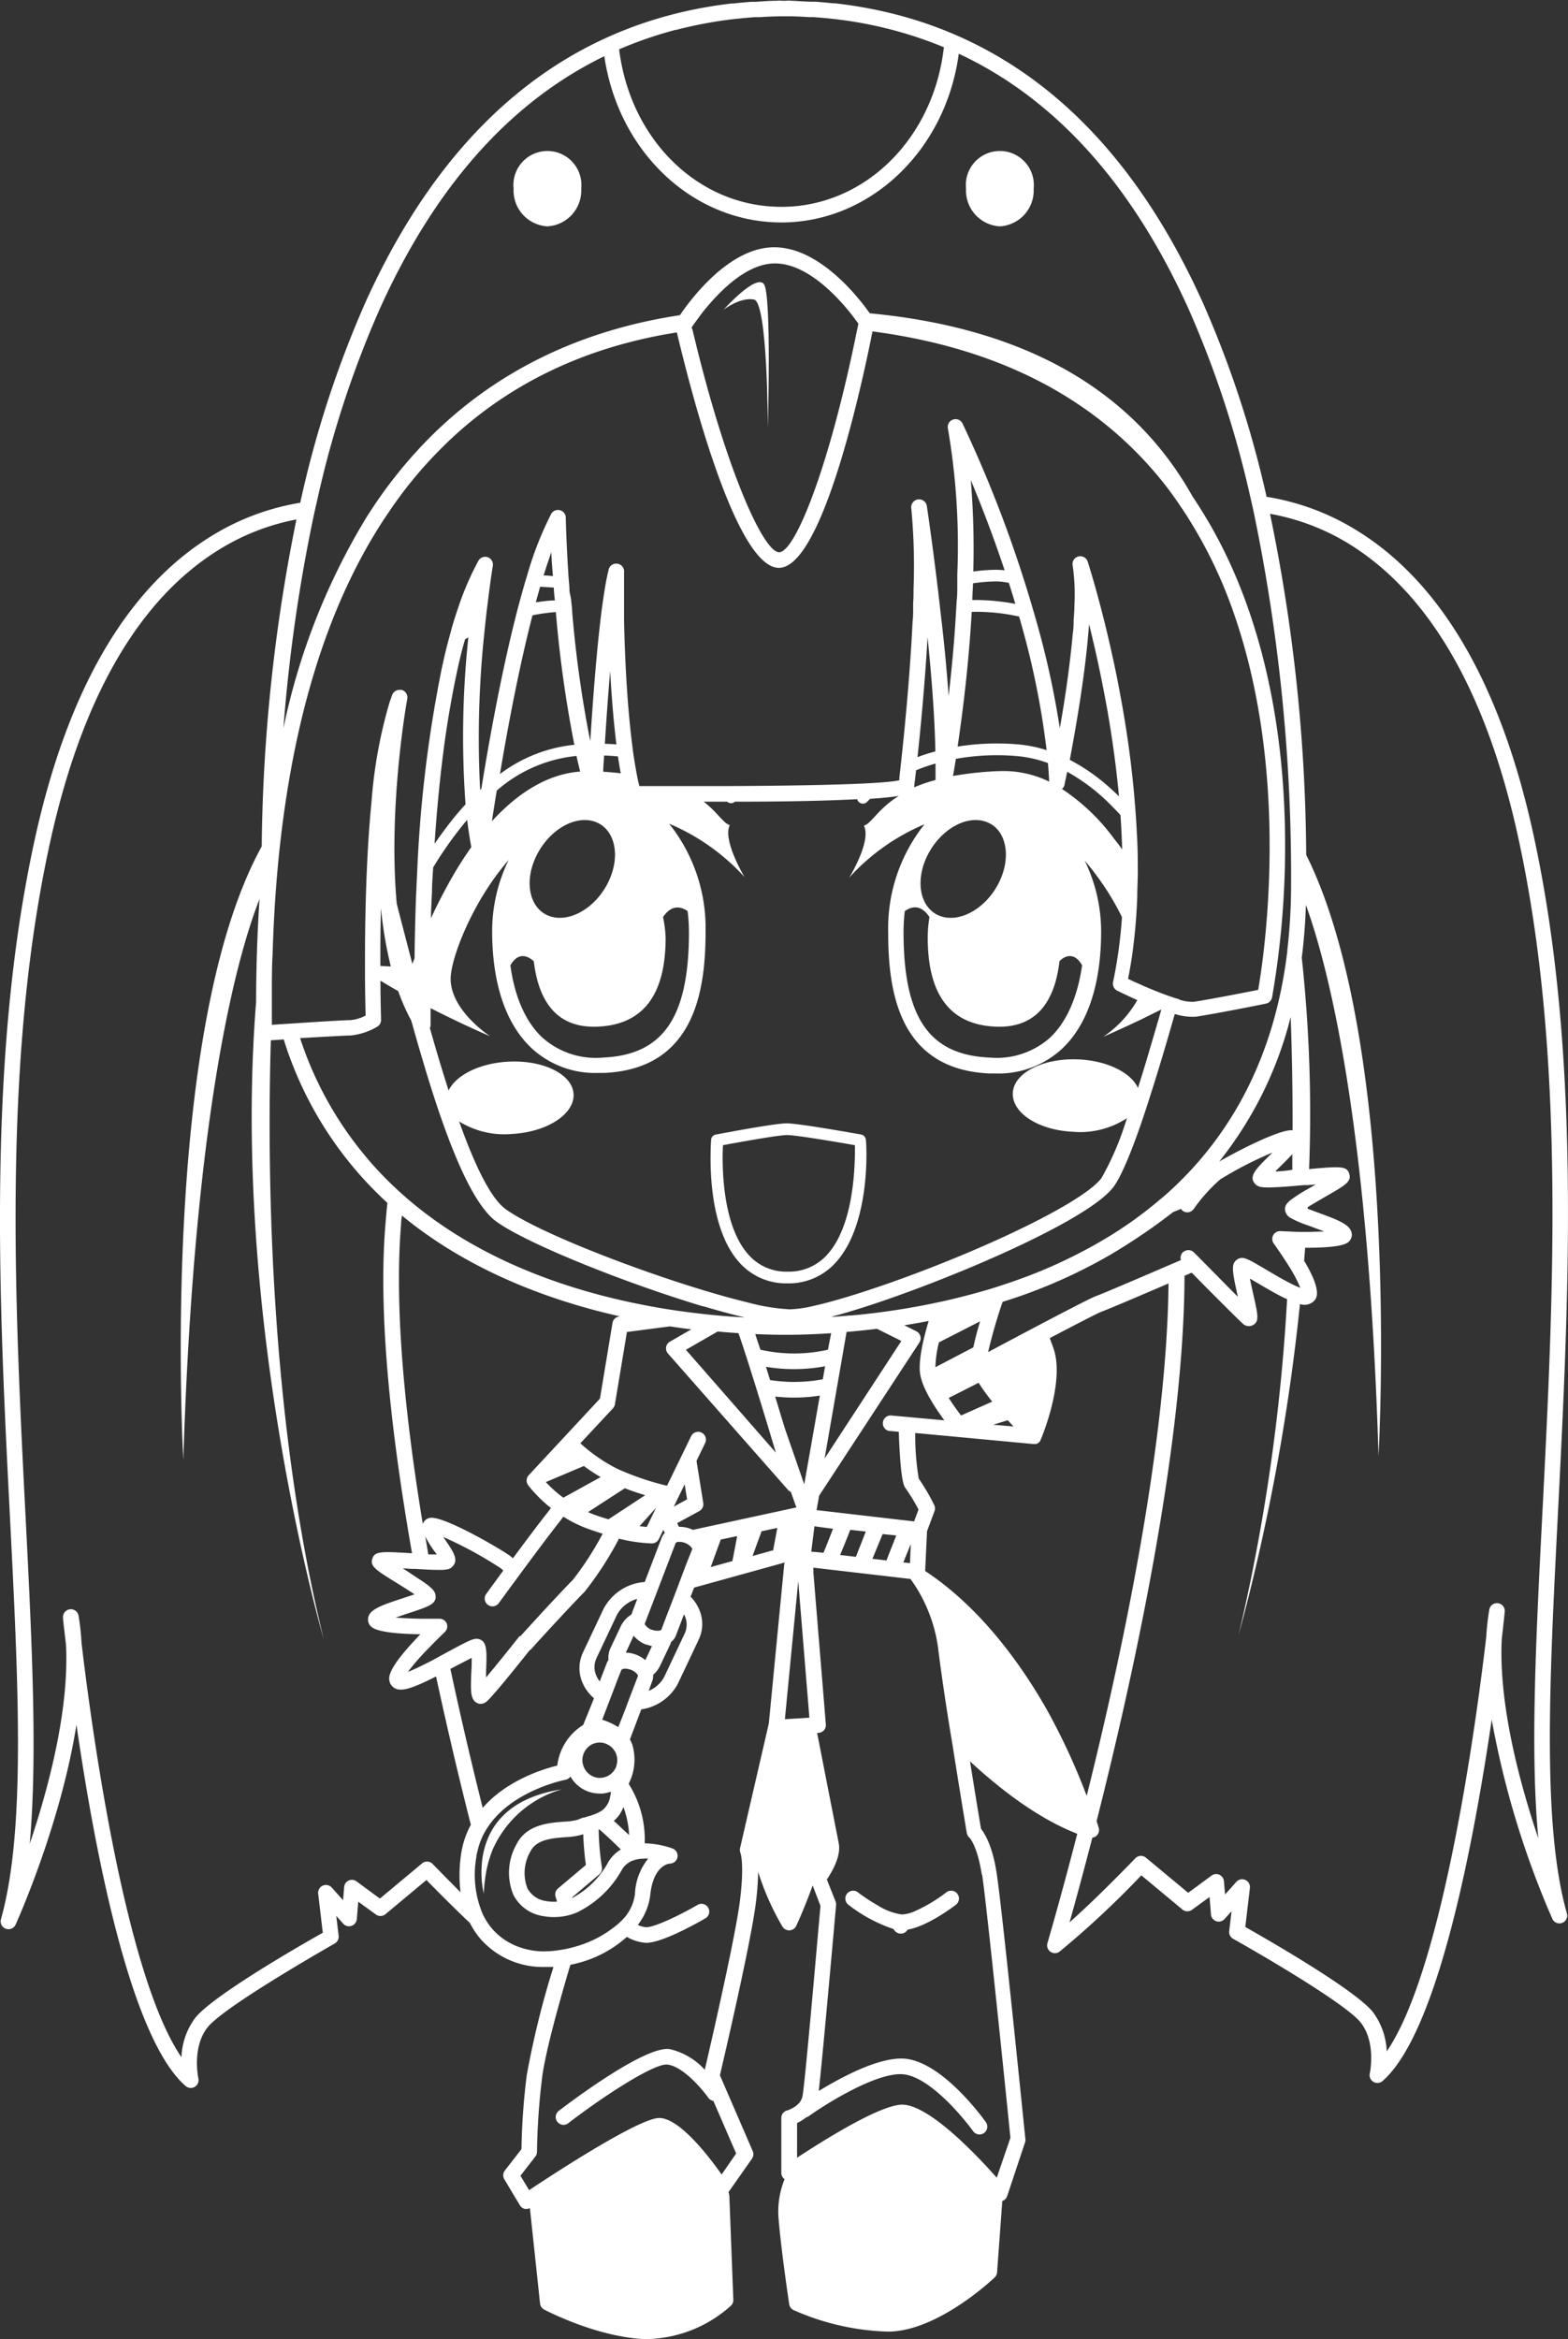 <svg xmlns="http://www.w3.org/2000/svg" viewBox="0 0 201.01 299.69"><rect x="0" y="0" width="201.01" height="299.69" fill="#333333" stroke="none"/><defs><style>.cls-1{fill:#fff;}</style></defs><g id="レイヤー_2" data-name="レイヤー 2"><g id="レイヤー_1-2" data-name="レイヤー 1"><path class="cls-1" d="M121.32,242.44a20,20,0,0,1-3.92,2.36,4.77,4.77,0,0,1-1.75.48,7.75,7.75,0,0,1-3.12-1.16,22.58,22.58,0,0,1-2.55-1.68,1,1,0,0,0-1.22,1.59,19.22,19.22,0,0,0,5.76,3.1l.18.23a1,1,0,0,0,.78.37h.11a1,1,0,0,0,.76-.51c2.54-.43,5.8-2.89,6.19-3.19a1,1,0,0,0-1.22-1.59Z"/><path class="cls-1" d="M128.18,29a4.6,4.6,0,0,0,4.33-4.83,4.36,4.36,0,1,0-8.67,0A4.6,4.6,0,0,0,128.18,29Z"/><path class="cls-1" d="M70.18,29a4.6,4.6,0,0,0,4.33-4.83,4.36,4.36,0,1,0-8.67,0A4.6,4.6,0,0,0,70.18,29Z"/><path class="cls-1" d="M110.39,145.35c-.81-.14-8-1.43-9.54-1.43s-8.32,1.29-9.09,1.44a.73.73,0,0,0-.6.67c0,.44-.89,10.79,3.68,15.78a8,8,0,0,0,6.1,2.61,8.07,8.07,0,0,0,6.14-2.61c4.64-5,4-15.33,3.92-15.77A.75.75,0,0,0,110.39,145.35ZM106,160.79a6.56,6.56,0,0,1-5,2.13,6.44,6.44,0,0,1-5-2.12c-3.55-3.88-3.43-11.89-3.32-14.08,2.35-.44,7.13-1.3,8.23-1.3s6.19.86,8.69,1.3C109.61,148.94,109.59,156.91,106,160.79Z"/><path class="cls-1" d="M92.77,39.67s2.1-1.62,3.88-1.3,1.78,16.52,1.78,16.52.49-17-.48-18.46S92.77,39.67,92.77,39.67Z"/><path class="cls-1" d="M199.72,193.88c1.4-27.6,3-58.88-3.15-87C192.39,87.75,184.8,74.67,174,68a31.27,31.27,0,0,0-11.63-4.35,133.33,133.33,0,0,0-8.15-24.82C143.79,15.69,128,2.81,107.09.43l-.21,0q-1.14-.12-2.31-.21l-.52,0c-.86,0-1.74-.1-2.62-.12a2.34,2.34,0,0,0-.65,0h-.52a2.35,2.35,0,0,0-.65,0c-.9,0-1.8.07-2.69.13l-.57,0c-.79.06-1.58.13-2.37.22l-.23,0C73,2.89,57.21,15.77,46.81,38.82a134.42,134.42,0,0,0-8.32,25.59A31.29,31.29,0,0,0,27,68.74C16.21,75.42,8.62,88.5,4.44,107.62c-6.15,28.13-4.56,59.41-3.15,87,1.09,21.48,2,40-1.17,51.27a1,1,0,0,0,.62,1.21A1,1,0,0,0,2,246.58c.32-.71,5.81-13,7.8-25.62,2.28,15.72,6.85,40.1,14,46.3a1,1,0,0,0,.65.24,1,1,0,0,0,.52-.14,1,1,0,0,0,.46-1.08s-.86-3.92,1.15-6.5C28.35,257.46,39,251.24,42.9,249a1,1,0,0,0,.51-1l-.3-2.54.89,1a1,1,0,0,0,1.07.27,1,1,0,0,0,.67-.86l.19-2.23,2.23,1.62a1,1,0,0,0,1.23,0l5.28-4.4c1.06,1.09,3.26,3.32,5.57,5.51a10.82,10.82,0,0,0,1.22,1.88A10.61,10.61,0,0,0,69.3,252l.74,0c.3,0,.61,0,.91,0a114.6,114.6,0,0,0-3.43,13.9,86.89,86.89,0,0,0-.67,9.44l-2.13,2.74a1,1,0,0,0-.07,1.12l2,3.34a1,1,0,0,0,.64.46.86.86,0,0,0,.22,0,1,1,0,0,0,.42-.1l1.3,12.21a1,1,0,0,0,.52.78c.27.14,6.56,3.44,12.7,3.78l.73,0A16.58,16.58,0,0,0,93.7,295.4a1,1,0,0,0,.31-.76l-.5-13a.34.34,0,0,0,0-.1c0-.06,0-.31-.12-.69l3-4.27a1,1,0,0,0,.1-1l-4.2-9.7c.57-2.44,4-17.13,4.61-22.12a36,36,0,0,0,.29-3.94,33.87,33.87,0,0,0,3.11,7,1,1,0,0,0,.91.49,1,1,0,0,0,.86-.57c.09-.2,1-2.12,2.11-5.18l1,2.61c-.7,7.9-2,22.82-2.3,24.36-.23,1.33-1.94,1.86-2,1.86a1,1,0,0,0-.72,1v7a1,1,0,0,0,.42.8,11,11,0,0,0-.75,5.28c.33,4,1.33,10.66,1.34,10.73a1,1,0,0,0,.56.76,32,32,0,0,0,12.09,2.76c6.33,0,13.4-6.66,13.69-6.94a1,1,0,0,0,.31-.65l.67-9.14a1,1,0,0,0,.62-.62l2.33-7a1.21,1.21,0,0,0,0-.42c-.13-1.21-3-29.74-3.68-34-.54-3.5-1.51-5-2-5.66-.18-1.05-.76-4.56-1.41-8.63,3.86,3.57,8.72,7.32,13.75,9.28-2.16,8.37-3.76,13.78-3.82,14a1,1,0,0,0,1.56,1.09,117.85,117.85,0,0,0,10.47-9.77l5.29,4.4a1,1,0,0,0,1.23,0l2.23-1.62.18,2.23a1,1,0,0,0,1.74.59l.9-1-.3,2.54a1,1,0,0,0,.51,1c3.93,2.2,14.55,8.41,16.36,10.74,2,2.58,1.16,6.46,1.15,6.5a1,1,0,0,0,.46,1.08,1,1,0,0,0,.51.14,1,1,0,0,0,.66-.24c7.12-6.2,11.69-30.58,14-46.3A114.81,114.81,0,0,0,199,245.83a1,1,0,0,0,1.25.53,1,1,0,0,0,.62-1.21C197.68,233.91,198.62,215.36,199.72,193.88ZM86.59,3.83l.09,0a53.85,53.85,0,0,1,7.53-1.4l.52-.05c.66-.07,1.32-.13,2-.18l.63,0c.83-.06,1.67-.09,2.52-.11l.18,0H101l.18,0c.83,0,1.65.05,2.47.1l.58,0c.66.05,1.32.1,2,.17l.46.05A52.16,52.16,0,0,1,121,6.05c-1.31,11.71-10.16,20.45-20.83,20.45S80.79,17.88,79.37,6.32A51.66,51.66,0,0,1,86.59,3.83ZM40.18,66.24c.15-.7.31-1.39.47-2.09a129.5,129.5,0,0,1,8-24.5C55.74,23.91,65.39,13.07,77.47,7.2c1.79,12.24,11.33,21.3,22.7,21.3s21.08-9.2,22.74-21.62c12.39,5.79,22.26,16.75,29.49,32.77a129.2,129.2,0,0,1,7.82,23.74c.16.69.32,1.39.47,2.08a228.81,228.81,0,0,1,4.82,46h0c0,.63,0,1.25,0,1.84a72.57,72.57,0,0,1-.48,8.41h0v.13c-1.59,13.21-6.88,22.74-13.87,29.61-.59.58-1.21,1.15-1.83,1.7-.27.24-.56.46-.84.7a51.14,51.14,0,0,1-6.4,4.6,63.7,63.7,0,0,1-12.7,5.88c-.8.27-1.6.54-2.39.78-1.66.5-3.3.93-4.91,1.32a93.5,93.5,0,0,1-13,2.1l-.2,0c-.71.07-1.39.12-2.06.17l-.27,0,.28-.08c2.32-.62,5.08-1.5,8-2.54,11.24-4,25.2-10.31,27.94-14.07,1.24-1.71,3-6.27,4.81-12.06.45-1.4.9-2.87,1.36-4.39.55-1.83,1.1-3.73,1.65-5.66a7.62,7.62,0,0,0,2.68.35c2.33-.34,8.78-1.62,9-1.68a1,1,0,0,0,.79-.78,113.23,113.23,0,0,0,1.58-24.07c-.43-10.88-2.72-25.7-10.57-38.26-.38-.61-.77-1.22-1.18-1.83a.56.56,0,0,1-.05-.08,42.32,42.32,0,0,0-4.5-6.53c-8.13-9.69-20.51-15.35-36.85-16.89-1.35-1.91-6.38-8.46-12.25-8.46-5.67,0-10.55,6.43-12.09,8.7C74.36,42.32,63.53,47.57,55,56.15a58.42,58.42,0,0,0-6.85,8.34c-.4.6-.8,1.2-1.19,1.82a85.25,85.25,0,0,0-10.63,27A209.16,209.16,0,0,1,40.18,66.24Zm124.58,88.92a1.35,1.35,0,0,0,.73.9,12.32,12.32,0,0,0,2,.87l.64.23,1.65.62c-.68,0-1.49.05-2.35.05-.66,0-1.34,0-2-.05l-1.27-.05a1,1,0,0,0-.94.52,1,1,0,0,0,.07,1.07c.71,1,1.38,2,1.94,2.89A18.63,18.63,0,0,1,166.7,165a14.82,14.82,0,0,1-1.58-.74c-1-.52-2.08-1.17-2.78-1.58-2.22-1.31-2.76-1.62-3.37-1.49a1.22,1.22,0,0,0-.7.49c-.38.6-.26,1.44.42,4.46v0c-1.64-1.63-3.94-4-5.64-5.69a1,1,0,0,0-1.25-.12.62.62,0,0,0-.17.11,1,1,0,0,0-.24,1l-1.55.66c-4.29,1.85-8.79,3.77-9.32,3.94-.88.3-9.76,5-13.85,7.19a66.2,66.2,0,0,1,1.86-6.44,67.15,67.15,0,0,0,13.75-6,77.55,77.55,0,0,0,8.11-5.5l1-.41.06.07a.73.73,0,0,0,.17.18,1,1,0,0,0,1.4-.23,21.48,21.48,0,0,1,3.42-3.81,48.44,48.44,0,0,1,6.69-3.43l-.3.3c-1.82,1.79-2.82,2.77-1.92,3.73.45.49,1.05.56,4.66.28l1.61-.14.57,0,.92-.08h0l-.92.53a20.38,20.38,0,0,0-2.21,1.4C164.86,154.19,164.64,154.61,164.76,155.16Zm-34.83,27.6-2.61-.23,1.87-.57Zm-15.84.57,1.13.11c.13,3.79.38,6.57.82,7.16a23.3,23.3,0,0,1,1.71,2.8l-.57,1.52-12.5-1.45.33-1.85L117.86,172a1,1,0,0,0-.39-1.44l-1.54-.77c1-.16,2.06-.34,3.12-.55-.71,2.37-1.32,5.05-1.1,6.73.2,1.44,1.25,3.47,3.11,6l-6.79-.62a1,1,0,1,0-.18,2Zm2.67,14.48-.1,2.3v.16l-.86-.1.18-.44Zm-1.86-1.09-.83,2.1-.43,1.1-1.8-.21.63-1.52.68-1.65Zm-3.94-.51,0,.09-1.1,2.8-.14.36-.57-.07-1.45-.17.61-1.48L109,196ZM88.82,196l-.27-.12a3.94,3.94,0,0,0-1.52-.27l-.22-.47,2.85-1.55a1,1,0,0,0,.5-1l-.87-5.43,1.12-2.31a1,1,0,0,0-1.8-.87l-3.1,6.37a35.31,35.31,0,0,1-6.46-2.21,21.07,21.07,0,0,1-4.65-3.23l4.18-4.48a1,1,0,0,0,.25-.52l1.54-9.26,5.53-.72c.93.15,1.83.27,2.72.38l-2.74,1.58a1,1,0,0,0-.49.7,1,1,0,0,0,.24.82L101,190.86a.92.92,0,0,0,.38.27l.71,2Zm10.83-.25-.52,2.76,0,.1-2.66.74.24-.65.92-2.52ZM94.5,196.8l-.24,1.28L93.89,200l-2.78.77.73-2,.56-1.53ZM71.22,243l.19.63a5.38,5.38,0,0,1-1.38-.07,3.17,3.17,0,0,1-2.42-1.64A5.48,5.48,0,0,1,68,237.2c.77-1.54,2.76-1.69,4.52-1.83a8.58,8.58,0,0,0,2.25-.37,36.71,36.71,0,0,0,.34,3.93l-3.56,3A1,1,0,0,0,71.22,243Zm5.6-2.86a1,1,0,0,0,.34-.93,33.3,33.3,0,0,1-.41-4.84l.07,0c1,.86,2,1.82,2.77,2.58a4.75,4.75,0,0,0-1.6,1.59,11.23,11.23,0,0,1-4.63,4.62l0-.09ZM57.27,208a1,1,0,0,0-.86-.61h-2c-1.35,0-2.67-.07-3.7-.15l1.68-.57c.73-.23,1.3-.42,1.76-.6,1.11-.41,1.56-.73,1.69-1.28a1.65,1.65,0,0,0,0-.3,1,1,0,0,0-.09-.43c-.24-.54-1-1.1-2.4-2L52,201.16l-.37-.23,1.14.07.41,0,2,.11c2,.07,2.46,0,2.83-.42.83-.83.1-1.89-.9-3.36-.08-.12-.18-.26-.27-.41a50.79,50.79,0,0,1,7.35,4,4.28,4.28,0,0,1,.33.29l-2.19,3a1,1,0,0,0,.22,1.4,1,1,0,0,0,1.4-.23c.05-.07,5.35-7.35,7.81-10.46l.46-.61a16.11,16.11,0,0,0,3.25,1.59c.63.23,1.22.42,1.79.59a40.21,40.21,0,0,1-3.83,5.93c-1.84,1.84-5.94,6.35-6.73,7.22l-.06-.07c-1.53,1.93-3.2,4-4.33,5.34,0-.25,0-.51,0-.73.11-2.68.16-3.91-.95-4.19-.58-.14-1.07.09-3.89,1.61l-.22.12c-.52.28-1.15.63-1.83,1-1.11.57-2.3,1.16-3.13,1.48A30.18,30.18,0,0,1,55.11,211c.55-.57,1.12-1.15,1.69-1.69l.23-.23A1,1,0,0,0,57.27,208ZM99.85,72.75c5.4,0,10.35-22,12-30.29,15.93,2.09,28.32,8.41,36.9,18.9.83,1,1.59,2.06,2.33,3.12l.2.31c.39.56.76,1.12,1.11,1.69a58.83,58.83,0,0,1,5.82,12.21c7.29,21,3.81,44,3.08,48.13-1.74.35-6.43,1.26-8.28,1.53a5.35,5.35,0,0,1-1.85-.29V128l-.07,0c-.56-.16-1.2-.37-1.86-.62s-1.11-.43-1.67-.66-.89-.37-1.32-.57l-.85-.38-.78-.36c.15-.71.27-1.43.39-2.15s.2-1.37.29-2.06c.26-2.07.42-4.17.5-6.29,0-1,.06-2,.07-2.92,0-1.66,0-3.32-.11-5q-.06-1.31-.15-2.58A131.45,131.45,0,0,0,144,91.18c-.37-2.14-.76-4.18-1.16-6.07-.1-.48-.21-.94-.31-1.4-.16-.75-.33-1.47-.49-2.16-1.35-5.73-2.55-9.42-2.58-9.53a1,1,0,0,0-1.94.49,26,26,0,0,1,.21,5.13c0,.6-.05,1.21-.1,1.84l0,.43c0,.53-.08,1.07-.14,1.62-.37,4-1,8.3-1.63,11.77a111.16,111.16,0,0,0-3-13.71c-.16-.57-.32-1.13-.49-1.69-.24-.82-.48-1.64-.73-2.43-.19-.62-.39-1.23-.58-1.83a160,160,0,0,0-7.68-19.41,1,1,0,0,0-1.87.63,88.22,88.22,0,0,1,1.21,18.71c0,.53,0,1.05,0,1.57s0,1.23-.08,1.84l-.09,1.53c-.22,3.83-.57,7.47-.94,10.66-.25-3.49-.6-7.09-1-10.41-.06-.51-.11-1-.17-1.52s-.11-.94-.16-1.4-.13-1-.19-1.54c-.64-5.22-1.21-9.06-1.27-9.45a1,1,0,0,0-2,.27,78.52,78.52,0,0,1,.29,10.4c0,.57,0,1.15-.05,1.73l0,.74c0,.54,0,1.08-.07,1.62-.35,7.22-1.08,14.47-1.5,18.26-.08.75-.15,1.36-.2,1.81,0,.1,0,.2,0,.29l-.71.12c-.74.09-1.8.18-3.1.25-4.35.24-11.41.34-18.38.37H86.5l-4.54,0c-.1-.41-.2-.85-.29-1.3-.13-.69-.26-1.42-.38-2.19-.08-.51-.15-1-.22-1.58C80.39,90.38,80.09,84,80,79.4c0-.56,0-1.1,0-1.6v-.12c0-.62,0-1.19,0-1.69,0-1.61,0-2.61,0-2.65a1,1,0,0,0-2-.25c-.14.57-.28,1.24-.41,2q-.12.72-.24,1.53l-.09.62c-.07.48-.14,1-.2,1.51-.62,5-1.09,11.42-1.39,16.21a148.94,148.94,0,0,1-2.32-16.56c0-.51-.09-1-.13-1.5S73,76,73,75.53s-.07-1-.11-1.53c-.3-4.55-.36-7.6-.36-7.68a1,1,0,0,0-1.88-.46,43.53,43.53,0,0,0-3.09,7.92c-.16.51-.31,1-.46,1.55-.21.74-.42,1.49-.62,2.25-.15.55-.29,1.1-.43,1.66-1.87,7.44-3.38,15.84-4.34,21.8l-.16.15a128.63,128.63,0,0,1,.59-20.59c.06-.59.12-1.16.18-1.7s.15-1.24.22-1.8.16-1.28.23-1.82c.23-1.71.4-2.73.41-2.78a1,1,0,0,0-.66-1.11,1,1,0,0,0-1.2.47A37.54,37.54,0,0,0,58.69,78c-.3.86-.57,1.75-.84,2.67l0,.06-.15.54c-.2.71-.39,1.44-.57,2.17s-.34,1.49-.51,2.25a166.17,166.17,0,0,0-3.14,26.05c-.06,1.17-.11,2.32-.16,3.44-.1,2.79-.15,5.35-.18,7.59-.14.38-.24.64-.28.71s0,0,0,0c-.41-1.57-.82-3.13-1.21-4.65-.21-.79-.41-1.57-.61-2.35l-.18-.71c-1.13-12.56,1.31-26.05,1.35-26.24a1,1,0,0,0-.71-1.14.59.59,0,0,0-.13,0,1,1,0,0,0-1.08.61c-.11.29-.22.6-.33.91a60.77,60.77,0,0,0-2.33,12.76c-.21,2.19-.38,4.44-.5,6.68-.28,5.23-.35,10.35-.34,14.28v.77c0,2.69.06,4.72.08,5.71a5.16,5.16,0,0,1-2,.59c-.77,0-4.16.21-7,.4l-2.07.13-.95.07c0-.5,0-1,0-1.46,0-.86,0-1.73,0-2.59,0-1.71,0-3.39.1-5.06.1-3.52.3-6.94.58-10.23,1.61-18.4,6-33.32,13.17-44.62q.54-.86,1.11-1.68c.27-.4.53-.8.81-1.18a54,54,0,0,1,5.8-6.89c8-8.08,18.23-13.1,30.35-15C88.61,50.35,94.38,72.75,99.85,72.75ZM88.67,41.94c.25-.38.71-1,1.33-1.84,2-2.52,5.57-6.35,9.35-6.35,3.93,0,7.66,3.88,9.58,6.25.5.63.89,1.16,1.11,1.47-.05.26-.1.51-.16.76-3.56,17.65-7.95,28.52-10,28.52s-6.93-10.87-11.1-28.49C88.72,42.15,88.7,42.05,88.67,41.94ZM137.55,145a10.94,10.94,0,0,0,6.91-1.74,37.22,37.22,0,0,1-3.25,7.66c-1.63,2.23-9.09,6.29-19,10.34-4.39,1.8-8.69,3.35-12.3,4.49-2.12.67-4,1.2-5.53,1.54a15.56,15.56,0,0,1-3.1.46,25.69,25.69,0,0,1-5.14-.81c-1-.25-2.15-.54-3.33-.87-9.67-2.7-23.55-8-27.95-11.13-1.95-1.38-4-5.65-6-11.26a11,11,0,0,0,6.77,1.6c4.51-.25,8-2.52,7.9-5.08s-3.9-4.43-8.4-4.18c-3.67.2-6.69,1.74-7.62,3.69-.81-2.53-1.62-5.21-2.4-8a.91.91,0,0,0,.09-.44c0-.05,0-.76,0-2v-.11c4.22,2.16,7.63,3.6,7.63,3.6s-5.06-3.26-5.06-7.37c0-2.52,2.72-9.8,7.43-15.2a20.85,20.85,0,0,0-2.11,9.1c0,4.66.86,11,5,14.95a12,12,0,0,0,8.6,3.22l.76,0c11.61-.51,13-10.56,13-18.08a21.41,21.41,0,0,0-4.67-13.85,27.53,27.53,0,0,1,9.67,6.84s-2.84-4.68-1.9-6.66c-.85-.26-1.52-1.59-3.34-3,1,0,2,0,3,0a.75.75,0,0,0,1,0,0,0,0,0,0,0,0c7.35,0,12.32-.14,15.68-.32a.66.66,0,0,0,.2.35.75.75,0,0,0,1.06,0,5.13,5.13,0,0,1,.41-.4c1.69-.11,2.86-.24,3.66-.37-2.71,1.7-3.46,3.5-4.47,3.81,1,2-1.89,6.66-1.89,6.66a27.43,27.43,0,0,1,9.66-6.84,21.4,21.4,0,0,0-4.66,13.85c0,7.52,1.34,17.57,13,18.08l.76,0a12,12,0,0,0,8.59-3.22c4.1-3.92,4.95-10.29,4.95-14.95a20.71,20.71,0,0,0-2.11-9.1,34.66,34.66,0,0,1,4.78,7.23,59.51,59.51,0,0,1-1.14,8.32,1,1,0,0,0,.53,1.11c.41.2,1.38.68,2.58,1.21a14.12,14.12,0,0,1-4.37,4.7s2-.86,4.9-2.24l1.88-.93.6-.3.06,0c-.15.54-.3,1.07-.46,1.6-.44,1.53-.88,3-1.32,4.49s-.81,2.68-1.21,3.93c-.89-1.95-3.91-3.48-7.59-3.65-4.51-.21-8.29,1.69-8.45,4.25S133.05,144.79,137.55,145Zm-22,26.8-9.84,15.06,2.82-16.22c1.25-.1,2.55-.23,3.89-.4ZM92,170.59c.93.09,1.82.15,2.67.21,1.17,3.38,3.13,9.75,4.79,15.31L87.93,172.93Zm6.19,4.52a21.7,21.7,0,0,0,7.58-.07l-.29,1.67a20.08,20.08,0,0,1-6.76.1Zm7.95-2.19a19.67,19.67,0,0,1-8.66,0c-.23-.71-.46-1.37-.66-2,1.21.05,2.31.08,3.28.09H101c1.61,0,3.48-.07,5.55-.2ZM59.68,103.05c-.41.44-.8.89-1.19,1.35-.82,1-1.58,2-2.29,3l-.49.69c.28-4.21.7-8.65,1.29-13,.44-3.17,1-6.29,1.63-9.25.3-1.36.61-2.68,1-3.95l.41-.23A120.17,120.17,0,0,0,59.68,103.05Zm-3.85,7.59c.72-1.16,1.53-2.35,2.4-3.52.53-.7,1.07-1.4,1.66-2.08.14,1.19.32,2.36.53,3.49a47.79,47.79,0,0,0-2.88,4.6c-.88,1.58-1.65,3.12-2.29,4.51,0-1.1.08-2.26.13-3.44,0-1,.09-2,.15-3.08C55.62,111,55.73,110.8,55.83,110.64Zm4.35-30.79h0ZM71,75.28c0,.53.08,1.09.13,1.65-.8,0-1.61.12-2.44.24.18-.67.36-1.32.55-2h0C69.81,75.21,70.39,75.24,71,75.28Zm-1.31-1.56c.33-1.07.68-2.09,1-3,0,.92.11,2,.19,3.09C70.47,73.76,70.07,73.73,69.66,73.72Zm1.57,4.7a152.81,152.81,0,0,0,2.37,17,19,19,0,0,0-9.54,3.75c1-6,2.45-13.66,4.17-20.34A24.5,24.5,0,0,1,71.23,78.42ZM73.9,96.85h0c.15.66.31,1.32.47,2-4.44.34-8.22,3-11.31,6.36.17-1.12.38-2.44.62-3.92A18.24,18.24,0,0,1,73.9,96.85Zm5.32.06q.16,1.13.36,2.16c-.71-.08-1.46-.15-2.25-.2,0-.62.07-1.31.12-2.08C78.06,96.82,78.65,96.85,79.22,96.91Zm-1.68-1.62c.17-2.74.4-6.06.68-9.34.17,3.12.43,6.43.8,9.42C78.54,95.33,78,95.31,77.54,95.29ZM85,117.49c1.15-1.71,2.4-1.29,3.15-.76a23.51,23.51,0,0,1,.17,2.68c0,10.93-3.31,15.74-11,16.08a10.27,10.27,0,0,1-7.89-2.65c-2.08-2-3.47-5.18-4-9.17,1.16-2,2.54-.94,3-.51.59,4.92,2.78,8.61,8.2,8.37,6.51-.28,8.7-5,8.7-11.4A16.21,16.21,0,0,0,85,117.49Zm-7.12-4.28c-1.71,3.3-5.12,5.13-7.61,4.09s-3.12-4.55-1.41-7.85,5.11-5.14,7.6-4.1S79.59,109.91,77.88,113.21Zm42.05-15.39c0,.73,0,1.44,0,2.11a20.25,20.25,0,0,0-2.74.94.31.31,0,0,1,0-.08l.25-2.11A25.09,25.09,0,0,1,119.93,97.82ZM117.62,97c.39-3.63.95-9.4,1.29-15.38.5,4.93.92,10.2,1,14.65A24,24,0,0,0,117.62,97Zm10.15-24a22.25,22.25,0,0,0-3,.22,106.21,106.21,0,0,0-.32-11.72c1.28,3.06,2.84,7.06,4.34,11.57A9.06,9.06,0,0,0,127.77,73Zm1.56,1.68c.28.88.56,1.78.83,2.69a27.62,27.62,0,0,0-5.16-.5h-.35c0-.71.06-1.42.09-2.14a21.25,21.25,0,0,1,3-.24A7.78,7.78,0,0,1,129.33,74.68Zm-4.76,3.71a25.44,25.44,0,0,1,6.07.6,104.16,104.16,0,0,1,3.53,17.12,16.65,16.65,0,0,0-3.89-.76,31.85,31.85,0,0,0-7.52.3C123.39,91.43,124.18,85.22,124.57,78.39Zm5.6,18.46a15.67,15.67,0,0,1,4.17.91c.07.8.12,1.59.16,2.38a13.39,13.39,0,0,0-6.33-1.35,41.32,41.32,0,0,0-6,.63c.11-.6.23-1.34.37-2.2A30,30,0,0,1,130.17,96.85Zm12.31,6.37c.39.4.79.79,1.16,1.21.1,1.46.17,2.93.22,4.4-.31-.44-.64-.88-1-1.32a26.08,26.08,0,0,0-6.72-6.43,1,1,0,0,0,.33-.53c0-.14.15-.73.34-1.67A24.55,24.55,0,0,1,142.48,103.22Zm-5.34-5.87c.66-3.49,1.69-9.28,2.24-14.73.09-.89.17-1.78.23-2.65.26,1,.52,2.14.79,3.31.55,2.41,1.1,5.13,1.61,8,.58,3.36,1.09,7,1.44,10.75-.37-.37-.76-.72-1.14-1.07A24.73,24.73,0,0,0,137.14,97.35Zm1.58,26.32c-.57,4-1.95,7.17-4,9.17a10.27,10.27,0,0,1-7.89,2.65c-7.74-.34-11-5.15-11-16.08a23.53,23.53,0,0,1,.16-2.68c.75-.53,2-1,3.16.76a16.21,16.21,0,0,0-.22,2.64c0,6.37,2.18,11.12,8.69,11.4,5.42.24,7.62-3.45,8.2-8.37C136.18,122.73,137.57,121.66,138.72,123.67Zm-12.15-18.32c2.49,1,3.13,4.56,1.42,7.86s-5.12,5.13-7.61,4.09-3.12-4.55-1.41-7.85S124.08,104.31,126.57,105.35ZM50.1,123.82l-1.34-.06c0-2.16,0-4.69.08-7.42A51.2,51.2,0,0,0,50.1,123.82Zm-5.25,8.85a8.2,8.2,0,0,0,3.52-1.14,1,1,0,0,0,.48-.89c0-.08-.06-2-.08-5,.75.46,1.52.91,2.28,1.34a26,26,0,0,0,1.68,3.79c0,.12.07.24.1.36.43,1.55.87,3.07,1.31,4.55,3,10.16,6.23,18.52,9.55,20.87,4,2.84,16.53,7.85,26.41,10.81l.08,0,.58.17c1.68.49,3.27.92,4.71,1.26-2.76-.15-6-.46-9.54-1-10.67-1.66-23.93-5.59-34.17-14.62-.62-.55-1.23-1.11-1.83-1.7A45.79,45.79,0,0,1,38.47,133C41.34,132.84,44.2,132.67,44.85,132.67Zm6.56,24.25c0-.39.07-.79.11-1.19,8.49,7,18.76,10.86,28,12.93l-.14,0a1,1,0,0,0-.86.83l-1.61,9.7L67.78,189a1,1,0,0,0-.08,1.27,17,17,0,0,0,2.93,2.93l-.4.53c-1.15,1.45-2.91,3.8-4.47,5.91l-.3-.25c-1-.78-8.46-5.15-10.27-4.93a1.16,1.16,0,0,0-.81.45,1.24,1.24,0,0,0-.18.34C51.94,181.52,50.53,167.66,51.41,156.92ZM78,194.65c-.57-.17-1.17-.36-1.81-.59-.28-.1-.54-.22-.81-.33l4.72-3.06c.87.34,1.75.63,2.61.89Zm6.11-1.48-1.2,2.46-.92-.1Zm-11.89-1.29a16.22,16.22,0,0,1-2.25-2l4.88-2.06A21.5,21.5,0,0,0,77,189.24ZM56,199.15l-1.09,0-.39-2.29a14.28,14.28,0,0,0,1,1.65Zm2.53,14.25,1.94-1c0,.55,0,1.24-.05,1.77-.09,2.5-.13,3.53.71,4a1,1,0,0,0,.49.12,1.16,1.16,0,0,0,.73-.27c.78-.62,4.19-4.89,5.57-6.62a1,1,0,0,0,.22-.15c0-.06,4.84-5.34,6.79-7.3a42.8,42.8,0,0,0,4.42-6.82,20.31,20.31,0,0,0,4.21.61,1,1,0,0,0,.9-.56l.58-1.19.18.4a2,2,0,0,0-.4.63l-2.17,5.66a6.47,6.47,0,0,0-5.28,3.45l-2.61,5.52a4.72,4.72,0,0,0-.06,4,5.43,5.43,0,0,0,1.45,1.93L74.76,221a7.1,7.1,0,0,0-3.32,5.2c-1.79.44-6.48,1.87-9.56,5.42-1.31-5.23-2.75-11.3-4.14-17.8ZM78,212.69a1.44,1.44,0,0,0-.23.42l-.89,2.31a4,4,0,0,1-.41-.68,2.71,2.71,0,0,1,0-2.31l2.61-5.52a4.15,4.15,0,0,1,2.61-2.06l-.75,2a3.6,3.6,0,0,0-1.37,1.52l-1.32,2.8A3.08,3.08,0,0,0,78,212.69ZM76,223.43a2.34,2.34,0,0,1,.88-.18,2.19,2.19,0,0,1,1.1.3,2.11,2.11,0,0,1,.31.21,2.25,2.25,0,0,1,.84,1.74,2.09,2.09,0,0,1-.1.67l0,.06a2.16,2.16,0,0,1-.27.55,2.24,2.24,0,0,1-1.85,1,2,2,0,0,1-.74-.13,2.24,2.24,0,0,1-1.39-1.44,2.21,2.21,0,0,1-.12-.68A2.28,2.28,0,0,1,76,223.43Zm2.71,9.84a4.43,4.43,0,0,0,1.21-1.76,12.22,12.22,0,0,1,.73,3.58C80,234.53,79.37,233.89,78.67,233.27Zm.55-12a2.69,2.69,0,0,0-.29-.16,7.39,7.39,0,0,0-1.77-.78l.67-1.76.73-1.89.67-1.77.41-1a.76.76,0,0,1,.49-.12,2.11,2.11,0,0,1,.71.14,1.91,1.91,0,0,1,.72.47.59.59,0,0,1,.19.3l-.33.87-.63,1.63-.75,2ZM81.56,212a4,4,0,0,0-1.33-.27l1-2.17a3.78,3.78,0,0,0,1.6,1.14l.07,0a4.32,4.32,0,0,0,.68.19l-.77,1.63c0,.06-.07.11-.1.16a3.43,3.43,0,0,0-.43-.32A4,4,0,0,0,81.56,212Zm2.06,3.35a1.87,1.87,0,0,0,.11-.78,3.5,3.5,0,0,0,.9-1.18h0l1.33-2.8c0-.07.05-.15.08-.23a1.94,1.94,0,0,0,.59-.77h0l1.05-2.75a.75.75,0,0,1,.09.15,2.72,2.72,0,0,1,0,2.3l-2.61,5.53a4,4,0,0,1-2,1.81Zm3.24-12-.72,1.89-.73,1.89-.64,1.69a.93.93,0,0,1-.56.1,1.73,1.73,0,0,1-.59-.11l-.05,0a1.79,1.79,0,0,1-.82-.58.43.43,0,0,1-.1-.19l.7-1.83.62-1.61.74-1.93,1.38-3.61.54-1.4a.76.76,0,0,1,.49-.12,2.11,2.11,0,0,1,.71.14,2,2,0,0,1,.63.39,1,1,0,0,1,.29.38L88,200.32Zm-.48-10.33.58-1.19h0l.81-1.66.31,1.92Zm14.24-10c-.4-1.31-.82-2.7-1.25-4.1a21.51,21.51,0,0,0,5.73-.12l-2,11.37Zm19.3-7.86a13.68,13.68,0,0,1,.45-3.18l5.27-2.69c-.35,1.18-.66,2.33-.86,3.33Zm5.53,2a26.23,26.23,0,0,0,1.75,2.41l-4,1.78c-.6-.8-1.14-1.56-1.58-2.25Zm38.09-27.14.73-.72c.54-.53,1-1,1.4-1.43q0,1,0,2C164.92,150,164.17,150.06,163.54,150.09Zm2.16-5.21c-1.53-.19-7,2.61-9.4,4a48.71,48.71,0,0,0,9.16-18.52C165.6,134.17,165.72,139.14,165.7,144.88ZM59.1,237.61a18.19,18.19,0,0,0-.06,4.82c-2-2-3.54-3.58-3.57-3.62a1,1,0,0,0-1.36-.08l-5.41,4.51-3-2.21a1,1,0,0,0-1-.1,1,1,0,0,0-.58.82l-.14,1.7-1.45-1.62a1,1,0,0,0-1.74.79l.59,5c-3,1.68-14.19,8.12-16.38,10.94a9,9,0,0,0-1.74,5C16,253,11.69,221,10.45,210.48a29.88,29.88,0,0,0-.38-3.48,1,1,0,0,0-1.13-.82,1,1,0,0,0-.86,1.09c0,.29.16,1.53.38,3.46.42,8.32-2.23,18.32-4.65,25.5,1-11.12.3-25.59-.52-41.7-1.4-27.48-3-58.62,3.1-86.48C10.44,89.51,17.72,76.86,28,70.47a29.25,29.25,0,0,1,10-3.92,220.31,220.31,0,0,0-4.45,41.89C20.35,132.36,23.5,187,23.5,187c1.44-45.45,7.06-64.94,9.77-71.82q-.42,6.34-.44,13.2C29.57,169.27,41.5,210,41.5,210c-7-28.36-7.27-60.31-6.78-76.72l1.65-.11a47.52,47.52,0,0,0,13.29,20.94c-.09.89-.17,1.77-.24,2.65-1,11.8.78,27.28,3.4,42.24-3.94-.24-4.77-.28-5.09.69s.42,1.45,3.22,3.17c.63.4,1.53.95,2.19,1.4-.44.16-1,.33-1.4.47-3.08,1-4.56,1.54-4.56,2.77a1.2,1.2,0,0,0,.38.88c.62.61,2.74.94,6.33,1-1.92,2-4,4.37-4,5.67a1.42,1.42,0,0,0,.4,1c.82.82,2.2.47,5.61-1.27,1.51,7,3.07,13.54,4.46,19A11.38,11.38,0,0,0,59.1,237.61ZM69.39,250a9.5,9.5,0,0,1-2.7-.5A8.15,8.15,0,0,1,63,247a8.33,8.33,0,0,1-1.15-1.85,12.92,12.92,0,0,1-.78-7.25c0-.26.09-.51.15-.76a8.92,8.92,0,0,1,1.28-3c3.12-4.79,9.93-6.11,10-6.12a1,1,0,0,0,.63-.42,4.29,4.29,0,0,0,2.15,1.88,4.18,4.18,0,0,0,1.54.3,3.73,3.73,0,0,0,.48,0,5.29,5.29,0,0,0,1-.23c0,.19,0,.37-.07.54A2.76,2.76,0,0,1,77.11,232l-.28.16a6.94,6.94,0,0,1-1.43.54l-.5.16-.12,0a5.17,5.17,0,0,0-.63.25,7,7,0,0,1-1.79.27c-2.06.16-4.89.38-6.16,2.93a7.36,7.36,0,0,0-.38,6.46,5.1,5.1,0,0,0,3.84,2.72A7.58,7.58,0,0,0,74,245a13.15,13.15,0,0,0,5.75-5.5,2.68,2.68,0,0,1,1.44-1.15,4,4,0,0,1,1.2-.22,4.09,4.09,0,0,1,.7,0,7.64,7.64,0,0,0-1.69,4.49,5.67,5.67,0,0,1-1.3,3A9,9,0,0,1,78.59,247a14.2,14.2,0,0,1-4.78,2.38,14.67,14.67,0,0,1-2.24.48A12.38,12.38,0,0,1,69.39,250Zm31.13-49.43-.68,7-1.28,13.23-2.88,12.47-.81,3.52a1.14,1.14,0,0,0,.06.63s.52,1.39-.08,6.14-3.79,18.55-4.5,21.61a8.73,8.73,0,0,0-4.53-2.65c-3.13-.39-12.36,6.52-14.18,7.91a1,1,0,0,0,.61,1.8,1,1,0,0,0,.6-.21c5-3.84,11.18-7.73,12.72-7.51,2,.24,4.45,3.15,5.23,4.24a1,1,0,0,0,.65.41l2.92,6.74-1.86,2.69c-1.86-2.63-5.49-7.24-8-7.24s-13,6.79-16.68,9.25l-1.11-1.85,1.91-2.46a1,1,0,0,0,.21-.61,87.06,87.06,0,0,1,.66-9.54c.42-3.3,2.3-10,3.62-14.42a15.08,15.08,0,0,0,7.24-3.57,5.66,5.66,0,0,0,2.47.76c2.13,0,6.77-2.66,7.68-3.19a1,1,0,0,0-1-1.72c-2.07,1.21-5.5,2.91-6.67,2.91a3,3,0,0,1-1.08-.3,7.64,7.64,0,0,0,1.59-3.75c.39-3.95,2.44-4.09,2.5-4.1a1,1,0,0,0,.38-1.93,11.4,11.4,0,0,0-3.58-.67,13.33,13.33,0,0,0-2.06-7.62,6.79,6.79,0,0,0,.45-5.08,4.15,4.15,0,0,0-.29-.6L82.21,219a6.32,6.32,0,0,0,4.72-3.35l2.61-5.52a4.67,4.67,0,0,0,.06-4,5.28,5.28,0,0,0-1.07-1.57l.45-1.16,11.63-3.22A1,1,0,0,0,100.52,200.57Zm.1,19.69,1.71-17.68,1.43,17.49ZM104,198.79l.09-.71.25-2,.07-.54c.6.09,1.39.2,2.38.32v0l-.81,2.07-.41,1Zm21.9,41.37c.62,4.06,3.36,31,3.63,33.73L127.78,279c-2.79-3.15-9-9.64-12.36-9.35-3.06.28-10,4.67-13.24,6.79V272a5.9,5.9,0,0,0,1.17-.73,1,1,0,0,0,.33-.15c2.21-1.59,8.72-5.65,12.07-5.37s7.58,5.35,9,7.29a1,1,0,0,0,.82.42,1,1,0,0,0,.57-.18,1,1,0,0,0,.24-1.4c-.22-.31-5.53-7.74-10.42-8.13-3.25-.24-8.07,2.36-11,4.14.53-4.65,2.15-23,2.22-23.81a1,1,0,0,0-.06-.46L106,240.8c.66-1,1.85-3,1.52-4.66-.08-.42-.34-1.72-.67-3.42-.63-3.17-1.52-7.76-2.1-10.71h.19a1,1,0,0,0,.69-.34,1,1,0,0,0,.24-.74l-1.6-19.49,0-.6,1.16.14,11.29,1.31a19.58,19.58,0,0,1,3.54,8.84c.3,2.5,1,7.41,1.8,12.12.93,5.91,1.86,11.49,1.88,11.59a1.11,1.11,0,0,0,.35.61S125.28,236.44,125.86,240.16ZM134.18,219c-3.32-5.83-8.49-13.05-15.58-17.73l.24-5.09.94-2.52a1,1,0,0,0,0-.8,27.76,27.76,0,0,0-2-3.43,33,33,0,0,1-.45-5.84L132.42,185h.27l.06,0,.1,0,.14-.07.09-.05a.69.69,0,0,0,.13-.11l.07-.07a.86.86,0,0,0,.1-.16l0,0v0h0c.13-.3,3.13-7.4,1.7-11.71-.15-.44-.32-.9-.51-1.39,3.33-1.75,6.12-3.19,6.54-3.35.62-.21,5.07-2.1,8.69-3.66-.21,20.47-6,47.69-10.49,65.65A83.75,83.75,0,0,0,134.18,219Zm63,16.45c-2.42-7.18-5.08-17.18-4.66-25.5.23-1.93.35-3.17.38-3.46a1,1,0,0,0-.86-1.09,1,1,0,0,0-1.12.82,32.19,32.19,0,0,0-.39,3.48c-1.23,10.55-5.5,42.55-12.76,53.12a9,9,0,0,0-1.74-5c-2.19-2.82-13.42-9.26-16.39-10.94l.59-5a1,1,0,0,0-1.73-.79l-1.45,1.62-.15-1.7a1,1,0,0,0-.58-.82,1,1,0,0,0-1,.1l-3,2.21L146.9,238a1,1,0,0,0-1.36.08c-.06.06-4.63,4.84-8.43,8.2.69-2.44,1.72-6.18,2.92-10.84a1,1,0,0,0,.56-.27,1,1,0,0,0,.26-1l-.27-.86c4.6-18.14,11.21-48,11.27-69.86l.92-.4c2,2.05,5.95,6,6.59,6.57a1.13,1.13,0,0,0,.75.28,1.08,1.08,0,0,0,.54-.15c.8-.48.63-1.23,0-4-.12-.55-.29-1.3-.42-1.94l1.1.64c1.5.88,2.69,1.57,3.67,2a247.47,247.47,0,0,1-6.23,43.07,267.37,267.37,0,0,0,7.88-42.45,1.75,1.75,0,0,0,1.72-.32c.37-.34,1.24-1.17-1.19-5.23.05-.55.09-1.1.13-1.66,3.11,0,5-.22,5.58-.76a1.25,1.25,0,0,0,.41-.86c0-1.24-1.42-1.83-4.46-2.93l-1.2-.45,0-.2c.64-.4,1.45-.86,2-1.19,2.86-1.63,3.63-2.07,3.33-3.07s-1-1-5.15-.62a185.9,185.9,0,0,0-.94-27.09q.42-3.27.53-6.75c2.85,7.85,8,27.61,9.31,70.58,0,0,3-52.39-9.27-77a220.54,220.54,0,0,0-4.64-43.69A29,29,0,0,1,173,69.72c10.3,6.39,17.57,19,21.63,37.58,6.09,27.86,4.5,59,3.1,86.48C196.9,209.89,196.16,224.37,197.2,235.48Z"/><path class="cls-1" d="M72,229.25c-5.37.83-8,3.25-9.25,5.82a10.55,10.55,0,0,0-1,4,12.25,12.25,0,0,0,.27,3.54,16,16,0,0,1,.17-1.89,14.75,14.75,0,0,1,1-3.83A13.86,13.86,0,0,1,72,229.25Z"/></g></g></svg>